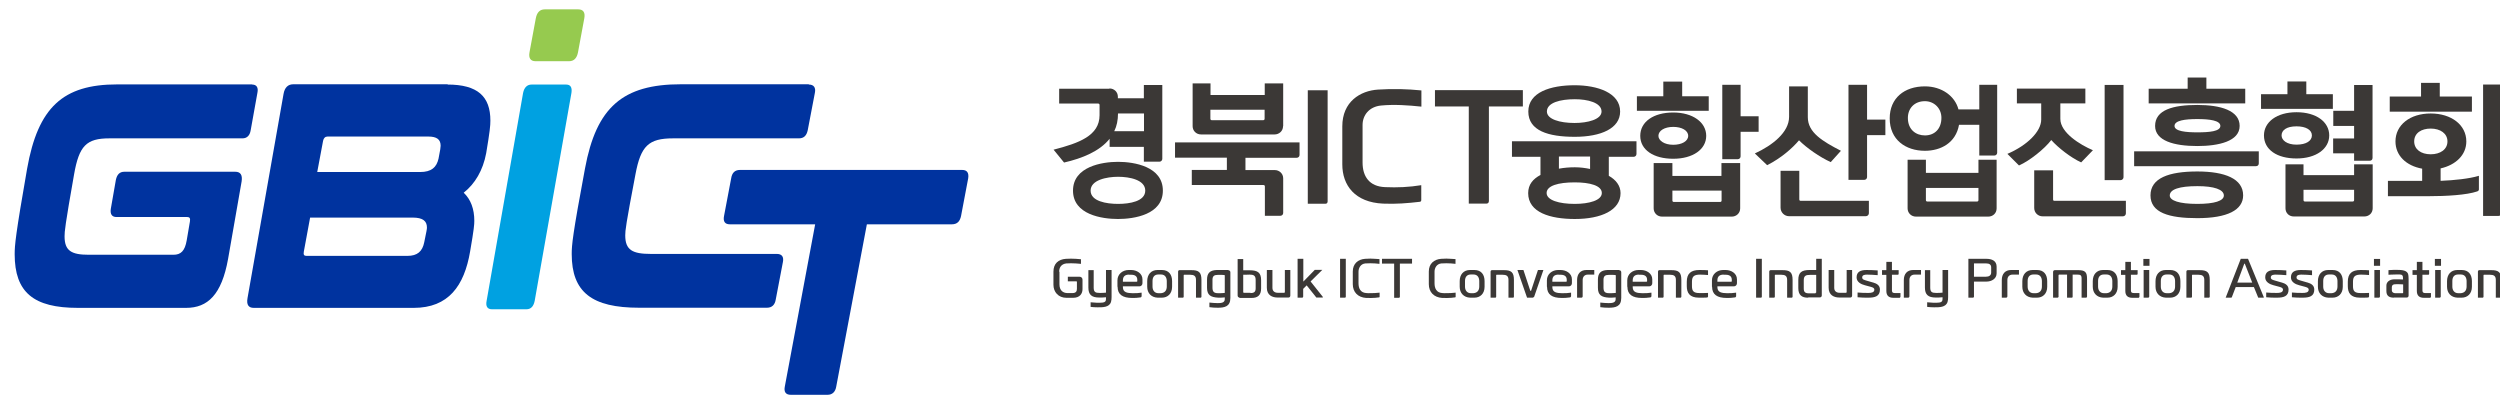 <?xml version="1.0" encoding="UTF-8"?>
<svg id="Layer_1" xmlns="http://www.w3.org/2000/svg" version="1.1" viewBox="0 0 178.89 28.23">
  <!-- Generator: Adobe Illustrator 29.1.0, SVG Export Plug-In . SVG Version: 2.1.0 Build 142)  -->
  <defs>
    <style>
      .st0 {
        fill: #96ca4f;
      }

      .st1 {
        fill: #00339f;
      }

      .st2 {
        fill: #00a1e1;
      }

      .st3 {
        fill: #3b3836;
      }
    </style>
  </defs>
  <g>
    <path class="st1" d="M18.04,6.05c.32,0,.46.21.38.59l-.48,2.67c-.06.39-.27.59-.59.59H7.83c-1.65,0-2.17.53-2.53,2.58-.65,3.68-.68,4.09-.68,4.43,0,1.03.48,1.32,1.73,1.32h6.06c.53,0,.82-.27.95-1.03l.23-1.35c.04-.23-.02-.32-.19-.32h-5.07c-.32,0-.46-.21-.4-.59l.36-2.06c.08-.39.27-.59.61-.59h7.93c.38,0,.53.23.46.69l-.97,5.55c-.46,2.56-1.46,3.5-3,3.5h-7.75c-3.16,0-4.52-1.1-4.52-3.84,0-.64.06-1.37.89-6.12.78-4.39,2.57-6.03,6.44-6.03h9.67Z"/>
    <path class="st1" d="M32.02,6.05c2.16,0,3.07.85,3.07,2.58,0,.37-.04.78-.3,2.33-.23,1.23-.8,2.19-1.61,2.83.51.48.76,1.17.76,2.01,0,.27-.02.57-.3,2.19-.42,2.47-1.55,4.04-4.04,4.04h-11.44c-.38,0-.53-.23-.45-.69l2.58-14.62c.08-.46.32-.69.7-.69h11.05ZM22.19,15.57l-.45,2.44c-.04.22.02.3.19.3h7.22c.72,0,1.08-.32,1.21-.99.17-.82.19-.93.19-1.04,0-.47-.3-.71-1.02-.71h-7.33ZM22.7,12.31h7.35c.83,0,1.19-.34,1.33-.96.13-.64.15-.83.15-.92,0-.45-.27-.66-.89-.66h-7.2c-.17,0-.28.11-.32.3l-.42,2.24Z"/>
    <path class="st1" d="M57.88,6.05c.34,0,.51.21.43.59l-.51,2.67c-.08.39-.28.59-.63.59h-9.01c-1.74,0-2.31.53-2.69,2.58-.69,3.61-.73,4.02-.73,4.36,0,1.05.51,1.33,1.84,1.33h9.01c.36,0,.51.21.43.59l-.51,2.67c-.06.39-.28.59-.63.59h-9.15c-3.36,0-4.82-1.1-4.82-3.84,0-.64.06-1.37.95-6.12.81-4.39,2.71-6.03,6.86-6.03h9.15Z"/>
    <path class="st1" d="M68.85,12.16c.35,0,.49.21.43.6l-.51,2.69c-.08.39-.28.6-.65.6h-6.09s-2.19,11.6-2.19,11.6c-.06.39-.28.6-.63.6h-2.62c-.37,0-.51-.21-.43-.6l2.17-11.6h-6.11c-.35,0-.49-.21-.41-.6l.51-2.69c.06-.39.26-.6.63-.6h15.9Z"/>
    <path class="st2" d="M40.51,6.05c.32,0,.44.21.38.6l-2.63,14.88c-.08.39-.27.6-.59.6h-2.47c-.32,0-.46-.21-.38-.6l2.61-14.88c.08-.39.29-.6.61-.6h2.47Z"/>
    <path class="st0" d="M41.38.67c.35,0,.51.22.43.64l-.45,2.43c-.08.42-.29.64-.64.64h-2.4c-.35,0-.51-.22-.43-.64l.45-2.43c.08-.42.29-.64.64-.64h2.4Z"/>
  </g>
  <g>
    <g>
      <path class="st3" d="M79.39,6.33c.33,0,.6.25.6.59v.11h1.86v-.95h1.32v5.29c0,.1-.09.2-.2.2h-1.12v-1.06h-2.45v-.58c-.71.89-1.95,1.4-3.26,1.7l-.75-.92c1.82-.47,3.29-1,3.29-2.47v-.73c0-.07-.05-.1-.1-.1h-2.79v-1.06h3.59ZM80,11.58c1.17,0,3.21.34,3.21,2.06s-2.06,2.03-3.21,2.03-3.22-.31-3.22-2.03,2.08-2.06,3.22-2.06ZM80.01,14.59c.82,0,1.94-.18,1.94-.95s-1.12-.99-1.94-.99-1.97.23-1.97.99,1.12.95,1.97.95ZM79.73,9.39h2.13v-1.27h-1.86c0,.48-.09.91-.27,1.27Z"/>
      <path class="st3" d="M91.82,15.24c0,.11-.09.2-.2.2h-1.11v-2.1c0-.06-.04-.1-.1-.1h-5.13v-1.08h2.51v-.88h-3.71v-1.09h8.91v.9c0,.11-.09.2-.2.2h-3.67v.88h2.1c.32,0,.6.25.6.59v2.49ZM91.81,9.03c0,.35-.29.59-.6.59h-5.27c-.35,0-.6-.27-.6-.59v-3.06h1.28v.83h3.88v-.83h1.32v3.06ZM90.49,7.85h-3.88v.65c0,.06.04.1.1.1h3.68c.06,0,.1-.04.1-.1v-.65Z"/>
      <path class="st3" d="M95,14.4c0,.11-.05.18-.16.18h-1.26V6.46h1.42v7.94Z"/>
      <path class="st3" d="M96.05,9.04c0-1.76,1.28-2.55,2.56-2.63,1.09-.07,2.09-.04,3.1.06v1.16c-.95-.1-1.93-.17-2.88-.08-.86.08-1.33.7-1.33,1.39v2.69c0,.99.48,1.72,1.62,1.76.86.04,1.73,0,2.58-.14v1.06c0,.09-.04.12-.11.13-.86.1-1.69.17-2.62.13-2.01-.09-2.92-1.3-2.92-2.81v-2.71Z"/>
      <path class="st3" d="M105.1,14.57v-6.95h-2.42v-1.17h6.29v1.17h-2.43v6.76c0,.13-.08.19-.18.19h-1.26Z"/>
      <path class="st3" d="M108.19,10.11h8.91v.91c0,.11-.09.2-.2.2h-1.78v1.36c.5.28.84.7.84,1.24,0,1.22-1.38,1.85-3.27,1.85-1.77,0-3.34-.47-3.34-1.85,0-.62.35-1.02.88-1.3v-1.3h-2.04v-1.1ZM112.68,6.1c1.63,0,3.25.54,3.25,1.88,0,1.21-1.37,1.81-3.25,1.81s-3.32-.43-3.32-1.81,1.59-1.88,3.32-1.88ZM112.68,14.59c1.03,0,1.94-.25,1.94-.78s-.85-.76-1.94-.76c-1.18,0-2.01.24-2.01.76s.9.78,2.01.78ZM112.67,8.8c.93,0,1.93-.25,1.93-.82,0-.64-1.01-.88-1.91-.88-1.03,0-2,.24-2,.88,0,.55.92.82,1.98.82ZM113.78,12.09v-.89h-2.23v.87c.37-.07.75-.1,1.14-.1s.75.05,1.09.12Z"/>
      <path class="st3" d="M117.13,7.93v-1.04h1.89v-1.05h1.35v1.05h1.9v1.04h-5.14ZM119.73,8.05c1.4,0,2.36.7,2.36,1.67s-.96,1.64-2.36,1.64-2.36-.63-2.36-1.64.95-1.67,2.36-1.67ZM118.33,11.67h1.34v.92h3.51v-.92h1.34v3.24c0,.35-.28.59-.6.59h-4.99c-.35,0-.6-.27-.6-.59v-3.24ZM119.73,10.36c.62,0,1.07-.26,1.07-.64s-.45-.64-1.07-.64-1.06.27-1.06.64c0,.33.41.64,1.06.64ZM119.67,13.64v.71c0,.06.04.1.1.1h3.32c.06,0,.1-.04.1-.1v-.71h-3.51ZM125.84,9.43h-1.29v1.76c0,.11-.09.2-.2.2h-1.11v-5.32h1.31v2.25h1.29v1.11Z"/>
      <path class="st3" d="M129.36,8.39c0,1.09,1.05,1.72,2.37,2.4l-.73.81c-.79-.36-1.72-1.01-2.27-1.56-.47.56-1.27,1.27-2.28,1.78l-.88-.84c1.26-.58,2.45-1.51,2.45-2.62v-2.18h1.34v2.21ZM133.73,15.26c0,.11-.1.21-.21.21h-5.51c-.31,0-.6-.26-.6-.61v-2.64h1.34v2.05c0,.08.06.1.08.1h4.9v.9ZM133.6,12.67c0,.11-.09.2-.2.2h-1.13v-6.8h1.33v2.49h1.31v1.11h-1.31v3Z"/>
      <path class="st3" d="M141.63,11.12v-2.19h-1.45c-.23,1.3-1.31,1.86-2.44,1.86-1.38,0-2.52-.79-2.52-2.32,0-1.45,1.05-2.29,2.52-2.29,1.2,0,2.15.69,2.4,1.65h1.49v-1.76h1.28v4.86c0,.11-.09.2-.2.2h-1.08ZM136.5,11.43h1.31v.94h3.76v-.94h1.3v3.48c0,.35-.27.59-.6.59h-5.17c-.35,0-.6-.27-.6-.59v-3.48ZM137.74,9.69c.7,0,1.18-.48,1.18-1.26,0-.68-.52-1.19-1.18-1.19-.75,0-1.22.51-1.22,1.2,0,.84.58,1.25,1.22,1.25ZM137.81,13.45v.87c0,.06.04.1.1.1h3.56c.06,0,.1-.04.1-.1v-.87h-3.76Z"/>
      <path class="st3" d="M144.33,6.34h4.89v1.06h-1.79v1.11c0,.98,1.41,1.85,2.33,2.24l-.84.87c-.73-.33-1.65-1.05-2.14-1.6-.48.63-1.55,1.49-2.31,1.82l-.83-.83c1.43-.61,2.42-1.61,2.42-2.45v-1.16h-1.74v-1.06ZM152.12,15.27c0,.11-.09.21-.21.21h-5.75c-.32,0-.6-.25-.6-.6v-2.69h1.35v2.08c0,.08.05.1.08.1h5.13v.91ZM151.95,12.68c0,.11-.09.21-.21.21h-1.14v-6.81h1.35v6.6Z"/>
      <path class="st3" d="M152.71,11.88v-1.05h8.92v.86c0,.14-.1.2-.2.2h-8.72ZM153.75,7.4v-1.05h2.79v-.8h1.34v.8h2.78v1.05h-6.9ZM157.23,12.27c1.98,0,3.28.52,3.28,1.71,0,1.05-1.13,1.63-3.28,1.63-2.03,0-3.35-.39-3.35-1.63s1.32-1.71,3.35-1.71ZM157.23,7.51c1.67,0,3.03.4,3.03,1.5s-1.5,1.44-3.03,1.44c-1.67,0-3.02-.38-3.02-1.44,0-1.15,1.29-1.5,3.02-1.5ZM157.23,14.59c1.24,0,1.9-.22,1.9-.6,0-.43-.7-.67-1.89-.67-1.3,0-1.98.23-1.98.67,0,.36.67.6,1.97.6ZM157.23,9.47c.87,0,1.65-.07,1.65-.46s-.77-.49-1.65-.49-1.63.1-1.63.49.84.46,1.63.46Z"/>
      <path class="st3" d="M166.93,7.79h-5.14v-1.05h1.89v-.91h1.35v.91h1.9v1.05ZM164.33,8.03c1.42,0,2.34.7,2.34,1.66s-.94,1.65-2.34,1.65-2.33-.63-2.33-1.65c0-.96.92-1.66,2.33-1.66ZM164.33,10.35c.69,0,1.1-.27,1.1-.66s-.42-.65-1.1-.65c-.72,0-1.07.28-1.07.65,0,.34.37.66,1.07.66ZM169.78,14.9c0,.35-.27.59-.6.59h-5.04c-.36,0-.6-.26-.6-.59v-3.14h1.29v.77h3.62v-.77h1.33v3.14ZM168.35,14.42c.06,0,.1-.04.1-.1v-.74h-3.62v.74c0,.06.04.1.1.1h3.42ZM169.77,11.3c0,.13-.09.2-.2.2h-1.12v-.53h-1.5v-1.06h1.5v-.9h-1.49v-1.08h1.49v-1.85h1.32v5.23Z"/>
      <path class="st3" d="M170.86,12.94h2.46v-.87c-1.16-.21-1.91-.95-1.91-1.95,0-1.18,1.04-2,2.52-2s2.55.82,2.55,2c0,.98-.77,1.69-1.84,1.93v.89c.98-.04,2.05-.15,2.74-.36v.97c0,.07-.04.12-.13.15-.74.25-2.15.34-3.53.34h-2.85v-1.1ZM171,7.99v-1.08h2.24v-.98h1.34v.98h2.3v1.08h-5.89ZM173.93,11.04c.69,0,1.2-.35,1.2-.92s-.51-.92-1.2-.92c-.65,0-1.18.31-1.18.92,0,.56.48.92,1.18.92ZM177.68,15.45V6.05h1.3v9.2c0,.2-.18.2-.2.2h-1.1Z"/>
    </g>
    <g>
      <path class="st3" d="M75.81,19.45v.89c0,.45.26.62.55.63h.39c.24,0,.31-.13.31-.3v-.51s-.01-.03-.04-.03h-.61v-.33h.83c.13,0,.22.09.22.21v.68c0,.31-.18.62-.67.62h-.48c-.58,0-.93-.42-.93-.93v-.94c0-.58.35-.88.89-.92.24-.02.5-.01.72,0,.12.01.24.02.36.03v.33c-.12-.01-.24-.02-.37-.03-.21-.01-.47-.02-.68,0-.34.04-.51.27-.51.59Z"/>
      <path class="st3" d="M79.14,20.93v-1.61h.4v1.93c0,.14-.01.25-.04.35-.12.4-.6.39-.96.39-.2,0-.3-.01-.5-.03v-.33c.31.03.58.05.86.02.18-.02.24-.1.24-.25v-.13c-.16.02-.34.02-.49.02-.54,0-.77-.21-.77-.71v-1.25h.38v1.25c0,.32.13.38.42.38.17,0,.29,0,.46-.02Z"/>
      <path class="st3" d="M79.96,20.51v-.45c0-.45.38-.74.8-.74h.18c.4,0,.81.24.81.67v.28c0,.11-.09.22-.21.22h-1.19v.06c0,.39.34.42.68.43.24.01.44-.01.66-.04v.26s-.02.07-.07.08c-.25.04-.41.04-.6.04-.68,0-1.05-.24-1.05-.8ZM80.79,19.65c-.28,0-.44.13-.44.41v.1h.98s.05-.01.05-.03v-.11c0-.26-.18-.36-.43-.36h-.15Z"/>
      <path class="st3" d="M82.83,21.3c-.45-.02-.74-.33-.74-.78v-.4c0-.47.27-.8.74-.8h.31c.5,0,.73.34.73.8v.4c0,.5-.32.78-.73.78h-.31ZM83.07,20.98c.27-.02.42-.19.42-.48v-.38c0-.23-.1-.48-.42-.48h-.18c-.29,0-.42.19-.42.47v.4c0,.28.16.47.42.47h.17Z"/>
      <path class="st3" d="M84.7,21.24s-.02.06-.05.06h-.35v-1.86c0-.07.04-.11.11-.11h.81c.57-.01.75.16.75.7v1.21s-.02.06-.05.06h-.34v-1.27c0-.29-.15-.37-.42-.37h-.43s-.03.01-.03.03v1.56Z"/>
      <path class="st3" d="M87.9,19.34c.08,0,.14.05.14.15v1.83c0,.62-.42.7-.9.7-.2,0-.41-.01-.6-.04v-.33c.19.02.4.04.6.04.23,0,.5-.02.5-.28v-.13c-.16.02-.32.02-.47.02-.55-.03-.8-.19-.8-.71v-.58c0-.44.18-.67.69-.69.16,0,.37,0,.54,0h.3ZM86.76,20.01v.57c0,.31.12.4.41.4.17,0,.31,0,.47-.02h0v-1.25s-.01-.03-.04-.03c-.04,0-.1,0-.15-.01-.09,0-.21,0-.31,0-.24,0-.38.07-.38.35Z"/>
      <path class="st3" d="M88.69,21.29c-.08,0-.13-.07-.13-.14v-2.61h.4v.8c.05,0,.1,0,.16,0,.09,0,.21,0,.31,0,.58,0,.81.18.81.71v.59c0,.49-.25.69-.71.68h-.84ZM89.48,20.97c.26,0,.37-.09.37-.34v-.6c0-.33-.17-.38-.44-.38-.1,0-.21,0-.3.01-.05,0-.1,0-.15,0v1.26s.02.03.05.03h.47Z"/>
      <path class="st3" d="M91.93,19.32h.4v1.83c0,.08-.05.14-.13.14h-.71c-.48.02-.84-.19-.84-.7v-1.27h.4v1.28c0,.24.17.35.38.35h.47s.04-.02.04-.05v-1.57Z"/>
      <path class="st3" d="M94.2,21.3l-.7-.88-.25.25v.56s-.02.07-.06.07h-.34v-2.78h.41v1.63l.82-.84h.54l-.84.83.88,1.11s0,.04-.02.04h-.44Z"/>
      <path class="st3" d="M95.89,21.3v-2.78h.41v2.72s-.02.06-.05.06h-.36Z"/>
      <path class="st3" d="M96.8,20.32v-.89c0-.56.37-.87.88-.91.26-.02.52-.02.71,0,.11,0,.22.01.32.02v.34c-.1-.01-.21-.02-.32-.03-.19-.01-.44-.02-.69,0-.34.03-.49.33-.49.59v.83c0,.38.15.67.55.7.19.02.43,0,.62,0,.11-.01.23-.02.34-.03v.3s-.01.03-.03.04c-.08,0-.17.02-.27.03-.17.01-.4.02-.66.01-.6-.04-.96-.42-.96-.99Z"/>
      <path class="st3" d="M99.76,21.3v-2.44h-.87v-.34h2.15v.34h-.87v2.38s-.02.07-.06.07h-.35Z"/>
      <path class="st3" d="M102.24,20.32v-.89c0-.56.37-.87.88-.91.26-.02.52-.02.71,0,.11,0,.22.01.32.02v.34c-.1-.01-.21-.02-.32-.03-.19-.01-.44-.02-.69,0-.34.03-.49.33-.49.59v.83c0,.38.15.67.55.7.19.02.43,0,.62,0,.11-.01.23-.02.34-.03v.3s-.01.03-.03.04c-.08,0-.17.02-.27.03-.17.01-.4.02-.66.01-.6-.04-.96-.42-.96-.99Z"/>
      <path class="st3" d="M105.19,21.3c-.45-.02-.74-.33-.74-.78v-.4c0-.47.27-.8.74-.8h.31c.5,0,.73.34.73.8v.4c0,.5-.32.78-.73.78h-.31ZM105.43,20.98c.27-.02.42-.19.42-.48v-.38c0-.23-.1-.48-.42-.48h-.18c-.29,0-.42.19-.42.47v.4c0,.28.16.47.42.47h.17Z"/>
      <path class="st3" d="M107.06,21.24s-.02.06-.05.06h-.35v-1.86c0-.07.04-.11.11-.11h.81c.57-.01.75.16.75.7v1.21s-.02.06-.05.06h-.34v-1.27c0-.29-.15-.37-.42-.37h-.43s-.03.01-.03.03v1.56Z"/>
      <path class="st3" d="M108.6,19.32h.41l.49,1.48s.05.03.06,0l.49-1.48h.39l-.66,1.91s-.06.07-.11.07h-.4l-.69-1.98Z"/>
      <path class="st3" d="M110.69,20.51v-.45c0-.45.38-.74.8-.74h.18c.4,0,.81.24.81.67v.28c0,.11-.09.22-.21.22h-1.19v.06c0,.39.34.42.68.43.24.01.44-.01.66-.04v.26s-.02.07-.07.08c-.25.04-.41.04-.6.04-.68,0-1.05-.24-1.05-.8ZM111.52,19.65c-.28,0-.44.13-.44.41v.1h.98s.05-.01.05-.03v-.11c0-.26-.18-.36-.43-.36h-.15Z"/>
      <path class="st3" d="M112.85,21.3v-1.26c0-.44.24-.72.67-.72h.56v.33h-.46c-.23,0-.37.15-.37.39v1.16c0,.06-.04.1-.09.1h-.31Z"/>
      <path class="st3" d="M115.87,19.34c.08,0,.14.05.14.15v1.83c0,.62-.42.7-.9.7-.2,0-.41-.01-.6-.04v-.33c.19.02.4.04.6.04.23,0,.5-.02.5-.28v-.13c-.16.02-.32.02-.47.02-.55-.03-.8-.19-.8-.71v-.58c0-.44.18-.67.69-.69.16,0,.37,0,.54,0h.3ZM114.74,20.01v.57c0,.31.12.4.41.4.17,0,.31,0,.47-.02h0v-1.25s-.01-.03-.04-.03c-.04,0-.1,0-.15-.01-.09,0-.21,0-.31,0-.24,0-.38.07-.38.35Z"/>
      <path class="st3" d="M116.44,20.51v-.45c0-.45.38-.74.8-.74h.18c.4,0,.81.24.81.67v.28c0,.11-.09.22-.21.22h-1.19v.06c0,.39.34.42.68.43.24.01.44-.01.66-.04v.26s-.02.07-.07.08c-.25.04-.41.04-.6.04-.68,0-1.05-.24-1.05-.8ZM117.27,19.65c-.28,0-.44.13-.44.41v.1h.98s.05-.01.05-.03v-.11c0-.26-.18-.36-.43-.36h-.15Z"/>
      <path class="st3" d="M119.04,21.24s-.02.06-.05.06h-.35v-1.86c0-.07.04-.11.11-.11h.81c.57-.01.75.16.75.7v1.21s-.02.06-.05.06h-.34v-1.27c0-.29-.15-.37-.42-.37h-.43s-.03.01-.03.03v1.56Z"/>
      <path class="st3" d="M120.7,20.48v-.32c0-.59.3-.84.91-.84.25,0,.51.01.61.02v.34c-.15-.01-.37-.03-.57-.03-.43,0-.58.13-.58.51v.32c0,.37.14.49.55.49.19,0,.45,0,.6-.01v.26s-.02.07-.07.07c-.12.01-.36.01-.58.01-.68,0-.87-.36-.87-.82Z"/>
      <path class="st3" d="M122.5,20.51v-.45c0-.45.38-.74.8-.74h.18c.4,0,.81.24.81.67v.28c0,.11-.09.22-.21.22h-1.19v.06c0,.39.34.42.68.43.24.01.44-.01.66-.04v.26s-.02.07-.07.08c-.25.04-.41.04-.6.04-.68,0-1.05-.24-1.05-.8ZM123.33,19.65c-.28,0-.44.13-.44.41v.1h.98s.05-.01.05-.03v-.11c0-.26-.18-.36-.43-.36h-.15Z"/>
      <path class="st3" d="M125.66,21.3v-2.78h.41v2.72s-.02.06-.05.06h-.36Z"/>
      <path class="st3" d="M127,21.24s-.02.06-.05.06h-.35v-1.86c0-.07.04-.11.11-.11h.81c.57-.01.75.16.75.7v1.21s-.02.06-.05.06h-.34v-1.27c0-.29-.15-.37-.42-.37h-.43s-.03.01-.03.03v1.56Z"/>
      <path class="st3" d="M129.39,21.3c-.46.01-.71-.19-.71-.68v-.59c0-.53.23-.71.81-.71.1,0,.21,0,.31,0,.05,0,.11,0,.16,0v-.8h.4v2.62c0,.07-.05.14-.13.14h-.84ZM129.91,20.96s.05-.01.05-.03v-1.26c-.05,0-.1,0-.15,0-.09,0-.2,0-.3,0-.27,0-.44.05-.44.38v.6c0,.25.11.34.37.34h.47Z"/>
      <path class="st3" d="M132.13,19.32h.4v1.83c0,.08-.05.14-.13.14h-.71c-.48.02-.84-.19-.84-.7v-1.27h.4v1.28c0,.24.17.35.38.35h.47s.04-.02.04-.05v-1.57Z"/>
      <path class="st3" d="M134.02,20.21c.29.08.5.22.5.51,0,.48-.35.58-.83.58-.26,0-.51,0-.77-.03v-.34c.26.02.52.04.78.03.17,0,.42-.02.42-.23,0-.14-.14-.17-.27-.21l-.41-.11c-.27-.07-.59-.23-.59-.56,0-.38.25-.53.71-.53.27,0,.53.01.8.03v.34c-.26-.02-.51-.04-.76-.04-.13,0-.35.01-.35.2,0,.16.16.18.31.23l.45.13Z"/>
      <path class="st3" d="M135.38,19.66v1.13c0,.15.09.18.22.18h.39v.27s-.03.07-.06.07h-.44c-.34,0-.51-.16-.51-.49v-1.15h-.31v-.34h.31v-.59h.4v.59h.48v.28s-.02.05-.05.05h-.43Z"/>
      <path class="st3" d="M136.23,21.3v-1.26c0-.44.24-.72.67-.72h.56v.33h-.46c-.23,0-.37.15-.37.39v1.16c0,.06-.04.1-.09.1h-.31Z"/>
      <path class="st3" d="M139,20.93v-1.61h.4v1.93c0,.14-.01.25-.04.35-.12.4-.6.39-.96.39-.2,0-.3-.01-.5-.03v-.33c.31.03.58.05.86.02.18-.02.24-.1.24-.25v-.13c-.16.02-.34.02-.49.02-.54,0-.77-.21-.77-.71v-1.25h.38v1.25c0,.32.13.38.42.38.17,0,.29,0,.46-.02Z"/>
      <path class="st3" d="M140.85,21.3v-2.78h1.29c.37,0,.73.13.73.56v.48c0,.4-.38.59-.73.59h-.89v1.09s-.02.06-.07.06h-.34ZM142.48,19.13c0-.21-.15-.28-.35-.28h-.88v.95h.86c.21,0,.37-.09.37-.3v-.38Z"/>
      <path class="st3" d="M143.24,21.3v-1.26c0-.44.24-.72.67-.72h.56v.33h-.46c-.23,0-.37.15-.37.39v1.16c0,.06-.04.1-.09.1h-.31Z"/>
      <path class="st3" d="M145.45,21.3c-.45-.02-.74-.33-.74-.78v-.4c0-.47.27-.8.74-.8h.31c.5,0,.73.34.73.8v.4c0,.5-.32.78-.73.78h-.31ZM145.69,20.98c.27-.02.42-.19.42-.48v-.38c0-.23-.1-.48-.42-.48h-.18c-.29,0-.42.19-.42.47v.4c0,.28.16.47.42.47h.17Z"/>
      <path class="st3" d="M147.31,21.22s-.03.08-.07.08h-.33v-1.83c0-.11.07-.14.14-.14h1.6c.56-.01.69.14.69.62v1.28s-.02.07-.06.07h-.33v-1.38c0-.23-.09-.27-.3-.27h-.34v1.59s-.01.06-.05.06h-.35v-1.65h-.57s-.04.02-.04.04v1.53Z"/>
      <path class="st3" d="M150.49,21.3c-.45-.02-.74-.33-.74-.78v-.4c0-.47.27-.8.74-.8h.31c.5,0,.73.34.73.8v.4c0,.5-.32.78-.73.78h-.31ZM150.73,20.98c.27-.02.42-.19.42-.48v-.38c0-.23-.1-.48-.42-.48h-.18c-.29,0-.42.19-.42.47v.4c0,.28.16.47.42.47h.17Z"/>
      <path class="st3" d="M152.48,19.66v1.13c0,.15.09.18.22.18h.39v.27s-.03.07-.06.07h-.44c-.34,0-.51-.16-.51-.49v-1.15h-.31v-.34h.31v-.59h.4v.59h.48v.28s-.02.05-.05.05h-.43Z"/>
      <path class="st3" d="M153.37,19.02v-.49h.44v.49h-.44ZM153.39,21.3v-1.98h.4v1.91s-.02.07-.07.07h-.33Z"/>
      <path class="st3" d="M154.98,21.3c-.45-.02-.74-.33-.74-.78v-.4c0-.47.27-.8.74-.8h.31c.5,0,.73.34.73.8v.4c0,.5-.32.78-.73.78h-.31ZM155.22,20.98c.27-.02.42-.19.42-.48v-.38c0-.23-.1-.48-.42-.48h-.18c-.29,0-.42.19-.42.47v.4c0,.28.16.47.42.47h.17Z"/>
      <path class="st3" d="M156.85,21.24s-.02.06-.05.06h-.35v-1.86c0-.07.04-.11.11-.11h.81c.57-.01.75.16.75.7v1.21s-.02.06-.05.06h-.34v-1.27c0-.29-.15-.37-.42-.37h-.43s-.03.01-.03.03v1.56Z"/>
      <path class="st3" d="M159.26,21.3l1.08-2.78h.52l1.13,2.75s0,.03-.02.03h-.38l-.31-.76h-1.3l-.28.73s-.02.03-.04.03h-.39ZM160.62,18.87s-.02-.01-.03,0l-.5,1.35h1.07l-.53-1.35Z"/>
      <path class="st3" d="M163.26,20.21c.29.08.5.22.5.51,0,.48-.35.58-.83.58-.26,0-.51,0-.77-.03v-.34c.26.02.52.04.78.03.17,0,.42-.02.42-.23,0-.14-.14-.17-.27-.21l-.41-.11c-.27-.07-.59-.23-.59-.56,0-.38.25-.53.71-.53.27,0,.53.01.8.03v.34c-.26-.02-.51-.04-.76-.04-.13,0-.35.01-.35.2,0,.16.16.18.31.23l.45.13Z"/>
      <path class="st3" d="M165.1,20.21c.29.08.5.22.5.51,0,.48-.35.58-.83.58-.26,0-.51,0-.77-.03v-.34c.26.02.52.04.78.03.17,0,.42-.02.42-.23,0-.14-.14-.17-.27-.21l-.41-.11c-.27-.07-.59-.23-.59-.56,0-.38.25-.53.71-.53.27,0,.53.01.8.03v.34c-.26-.02-.51-.04-.76-.04-.13,0-.35.01-.35.2,0,.16.16.18.31.23l.45.13Z"/>
      <path class="st3" d="M166.6,21.3c-.45-.02-.74-.33-.74-.78v-.4c0-.47.27-.8.74-.8h.31c.5,0,.73.34.73.8v.4c0,.5-.32.78-.73.78h-.31ZM166.84,20.98c.27-.02.42-.19.42-.48v-.38c0-.23-.1-.48-.42-.48h-.18c-.29,0-.42.19-.42.47v.4c0,.28.16.47.42.47h.17Z"/>
      <path class="st3" d="M168,20.48v-.32c0-.59.3-.84.91-.84.25,0,.51.01.61.02v.34c-.15-.01-.37-.03-.57-.03-.43,0-.58.13-.58.51v.32c0,.37.14.49.55.49.19,0,.45,0,.6-.01v.26s-.02.07-.07.07c-.12.01-.36.01-.58.01-.68,0-.87-.36-.87-.82Z"/>
      <path class="st3" d="M169.87,19.02v-.49h.44v.49h-.44ZM169.9,21.3v-1.98h.4v1.91s-.02.07-.07.07h-.33Z"/>
      <path class="st3" d="M171.3,21.3c-.33,0-.54-.12-.54-.47v-.4c0-.27.25-.43.52-.44.14,0,.31,0,.44,0,.08,0,.15,0,.23.01v-.1c0-.2-.07-.25-.23-.26-.05,0-.16,0-.24,0-.11,0-.25,0-.37.01-.07,0-.14.01-.2.01v-.33c.06,0,.12,0,.19-.01.11-.01.25-.01.39-.01.4,0,.79.03.84.36.01.08.02.18.02.31v1.17c0,.08-.05.14-.13.14h-.92ZM171.96,20.92v-.57c-.07,0-.13,0-.2-.01-.11,0-.26-.01-.38,0-.13,0-.23.07-.23.2v.23c0,.15.12.2.23.21.12,0,.25,0,.36,0,.06,0,.12,0,.18,0,.03,0,.04-.01.04-.04Z"/>
      <path class="st3" d="M173.34,19.66v1.13c0,.15.09.18.22.18h.39v.27s-.03.07-.06.07h-.44c-.34,0-.51-.16-.51-.49v-1.15h-.31v-.34h.31v-.59h.4v.59h.48v.28s-.02.05-.05.05h-.43Z"/>
      <path class="st3" d="M174.23,19.02v-.49h.44v.49h-.44ZM174.25,21.3v-1.98h.4v1.91s-.02.07-.07.07h-.33Z"/>
      <path class="st3" d="M175.84,21.3c-.45-.02-.74-.33-.74-.78v-.4c0-.47.27-.8.74-.8h.31c.5,0,.73.34.73.8v.4c0,.5-.32.78-.73.78h-.31ZM176.08,20.98c.27-.02.42-.19.42-.48v-.38c0-.23-.1-.48-.42-.48h-.18c-.29,0-.42.19-.42.47v.4c0,.28.16.47.42.47h.17Z"/>
      <path class="st3" d="M177.71,21.24s-.02.06-.05.06h-.35v-1.86c0-.07.04-.11.11-.11h.81c.57-.01.75.16.75.7v1.21s-.02.06-.05.06h-.34v-1.27c0-.29-.15-.37-.42-.37h-.43s-.03.01-.03.03v1.56Z"/>
    </g>
  </g>
</svg>